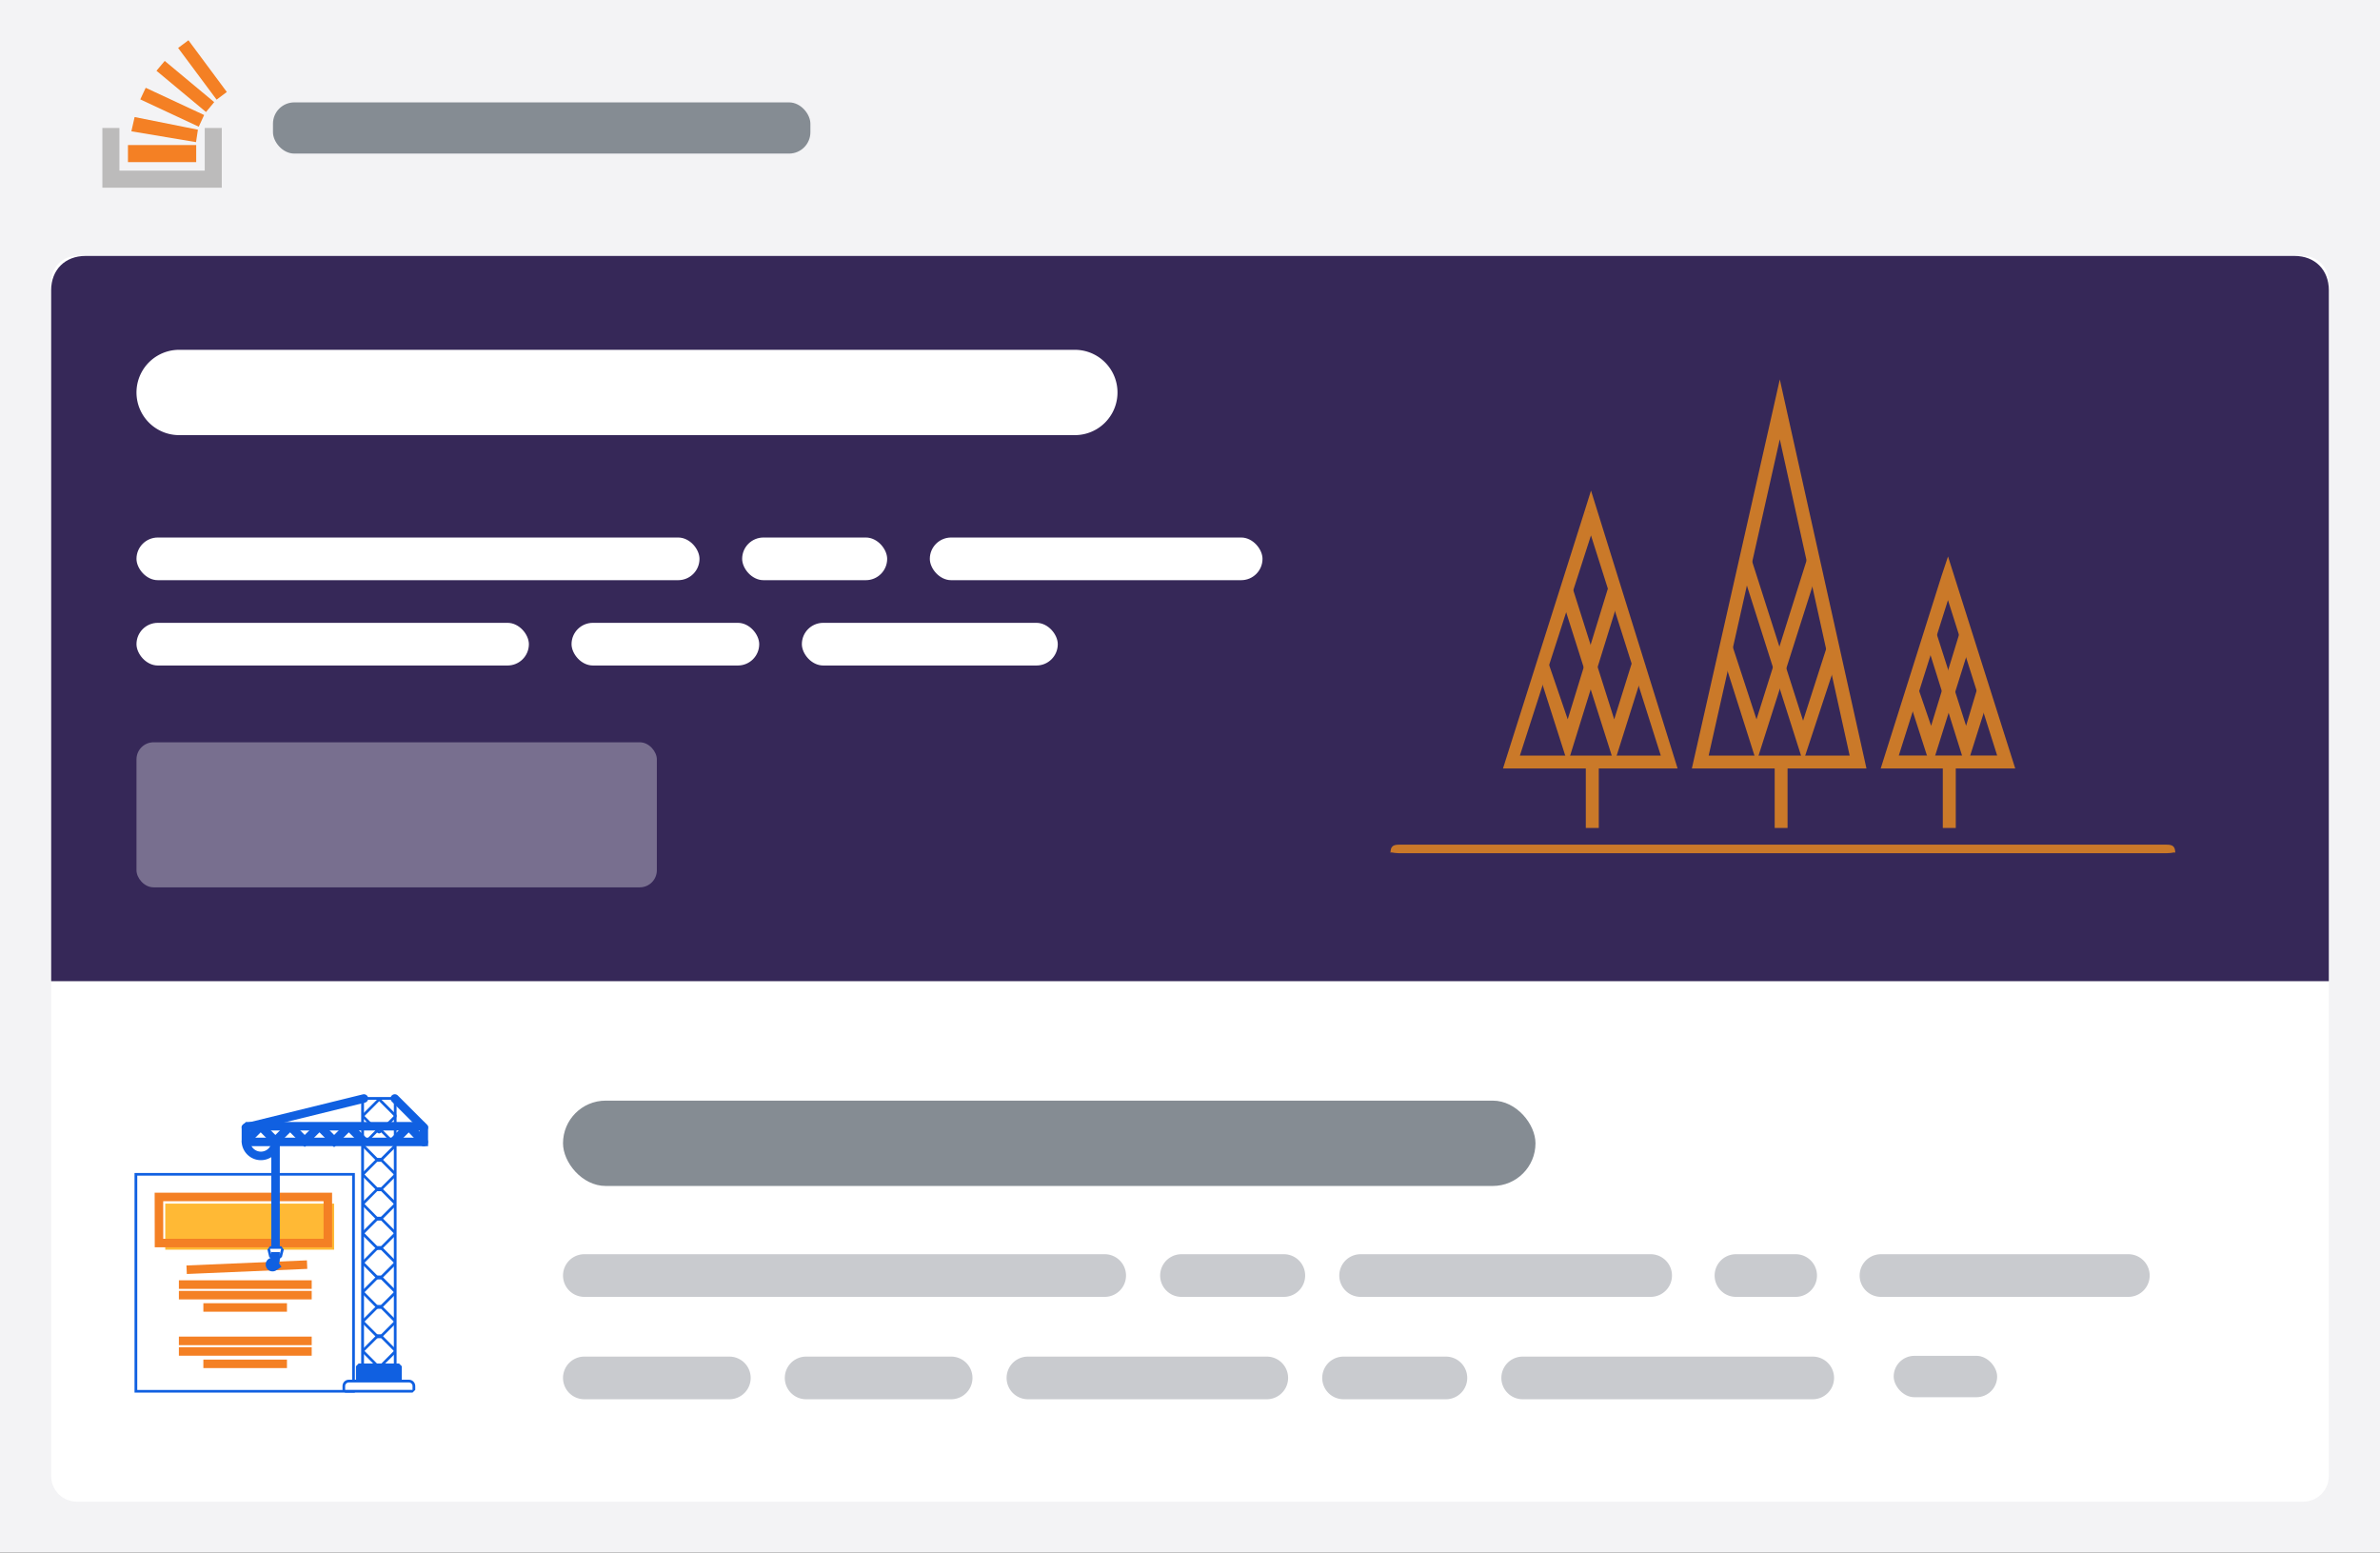 <svg width="279" height="182" xmlns="http://www.w3.org/2000/svg"><rect width="100%" height="100%" fill="#808080" stroke="none"/><g fill="none" fill-rule="evenodd"><path fill="#F3F3F5" fill-rule="nonzero" d="M0 0h279v181.96H0z"/><path d="M9 30h261a3 3 0 0 1 3 3v140a3 3 0 0 1-3 3H9a3 3 0 0 1-3-3V33a3 3 0 0 1 3-3z" fill="#FFF" fill-rule="nonzero"/><path d="M120.5 159h28a2.5 2.5 0 1 1 0 5h-28a2.5 2.5 0 1 1 0-5zM94.5 159h17a2.5 2.5 0 1 1 0 5h-17a2.5 2.5 0 1 1 0-5z" fill="#C9CBCF" fill-rule="nonzero"/><rect fill="#C9CBCF" fill-rule="nonzero" x="221.99" y="158.91" width="12.13" height="4.85" rx="2.43"/><path d="M178.5 159h34a2.5 2.5 0 1 1 0 5h-34a2.5 2.5 0 1 1 0-5zM157.5 159h12a2.5 2.5 0 1 1 0 5h-12a2.5 2.5 0 1 1 0-5zM68.5 159h17a2.5 2.5 0 1 1 0 5h-17a2.5 2.5 0 1 1 0-5zM220.5 147h29a2.5 2.5 0 1 1 0 5h-29a2.5 2.5 0 1 1 0-5zM203.5 147h7a2.5 2.5 0 1 1 0 5h-7a2.5 2.5 0 1 1 0-5zM159.5 147h34a2.5 2.5 0 1 1 0 5h-34a2.5 2.5 0 1 1 0-5zM138.5 147h12a2.5 2.5 0 1 1 0 5h-12a2.5 2.5 0 1 1 0-5zM68.5 147h61a2.5 2.5 0 1 1 0 5h-61a2.5 2.5 0 1 1 0-5z" fill="#C9CBCF" fill-rule="nonzero"/><rect fill="#858C93" fill-rule="nonzero" x="66" y="129" width="114" height="10" rx="5"/><path fill="#FFF" fill-rule="nonzero" d="M15.93 163.07h25.5v-25.44h-25.5z"/><path d="M41.28 137.48H15.77v25.74H41.6v-25.74h-.32zm-25.2.31h25.2v25.12H16.09v-25.12z" fill="#1060E1" fill-rule="nonzero"/><path fill="#FFB935" fill-rule="nonzero" d="M19.37 146.47h19.8v-5.4h-19.8z"/><path stroke="#F48024" d="M18.64 145.69h19.79v-5.4h-19.8zM20.97 150.56h15.57m-15.57 1.24h15.57m-12.7 1.44h9.8m-12.67 3.92h15.57m-15.57 1.24h15.57m-12.7 1.45h9.8m-11.76-11.03l14.12-.6"/><path fill="#FFF" fill-rule="nonzero" d="M42.04 162.03l-.16-.15v-1.75l.16-.16h4.74l.16.16v1.75l-.16.15z"/><path d="M46.78 159.81h-4.74l-.31.32v1.75l.31.31h4.74l.32-.31v-1.75l-.32-.32zm-4.74 2.07h4.74v-1.75h-4.74v1.75z" fill="#1060E1" fill-rule="nonzero"/><path d="M42.66 128.58l-.32.32v31.07l.32.31h3.51l.32-.31V128.9l-.32-.32h-3.5zm0 .32h3.51v31.07h-3.5V128.9z" fill="#1060E1" fill-rule="nonzero"/><path stroke="#1060E1" stroke-linecap="square" stroke-linejoin="bevel" d="M49.68 133.75V132H28.83v1.84h20.85"/><path d="M49.68 132.15l-3.4-3.4m-3.62 0l-13.83 3.4" stroke="#1060E1" stroke-linecap="round" stroke-linejoin="bevel"/><path d="M32.3 133.94v11.78" stroke="#1060E1" stroke-linecap="square" stroke-linejoin="bevel"/><path fill="#FFF" fill-rule="nonzero" d="M31.87 147.4l-.15-.11-.22-.88.15-.2h1.3l.16.2-.21.88-.16.12z"/><path d="M32.96 146.7zm0-.64h-1.31l-.3.4.21.87.3.24h.88l.31-.25.22-.87-.31-.4zm0 .31l-.22.88h-.87l-.22-.88h1.3zm0 0z" fill="#1060E1" fill-rule="nonzero"/><path d="M32.3 148.34l-.18.12a.3.3 0 0 1-.47-.25c0-.17.13-.3.3-.3h.13c.13 0 .22-.1.22-.23v-.43" stroke="#1060E1" stroke-linecap="square" stroke-linejoin="bevel"/><path d="M40.46 163.06l-.15-.16v-.45c0-.32.25-.58.57-.58h7.07c.31 0 .57.26.57.58v.45l-.16.16h-7.9z" fill="#FFF" fill-rule="nonzero"/><path d="M47.95 161.71h-7.07c-.4 0-.73.33-.73.74v.45l.31.32h7.9l.32-.32v-.45c0-.4-.33-.74-.73-.74zm0 .32c.22 0 .41.19.41.42v.45h-7.9v-.45c0-.23.19-.42.42-.42h7.07zm-3.72-5.64l-1.72 1.73v.45l1.71 1.72h.45l1.73-1.72v-.45l-1.72-1.73h-.45zm.23.23l1.71 1.72-1.72 1.73-1.72-1.73 1.73-1.72z" fill="#1060E1" fill-rule="nonzero"/><path d="M44.23 152.95l-1.72 1.72v.45l1.71 1.72h.45l1.73-1.72v-.45l-1.72-1.72h-.45zm.23.22l1.71 1.73-1.72 1.72-1.72-1.72 1.73-1.73z" fill="#1060E1" fill-rule="nonzero"/><path d="M44.23 149.5l-1.72 1.72v.45l1.71 1.73h.45l1.73-1.73v-.45l-1.72-1.72h-.45zm.22.23l1.72 1.72-1.73 1.72-1.71-1.72 1.72-1.72z" fill="#1060E1" fill-rule="nonzero"/><path d="M44.23 146.05l-1.72 1.73v.45l1.71 1.72h.45l1.73-1.72v-.45l-1.72-1.73h-.45zm.22.23l1.72 1.72-1.72 1.72-1.72-1.72 1.72-1.72z" fill="#1060E1" fill-rule="nonzero"/><path d="M44.23 142.6l-1.73 1.73v.45l1.72 1.72h.45l1.73-1.72v-.45l-1.72-1.72h-.45zm.23.23l1.71 1.72-1.72 1.73-1.72-1.73 1.73-1.72z" fill="#1060E1" fill-rule="nonzero"/><path d="M44.23 139.16l-1.72 1.72v.45l1.71 1.73h.45l1.73-1.73v-.45l-1.72-1.72h-.45zm.22.22l1.72 1.73-1.73 1.72-1.71-1.72 1.72-1.73z" fill="#1060E1" fill-rule="nonzero"/><path d="M44.23 135.7l-1.72 1.73v.45l1.71 1.73h.45l1.73-1.73v-.45l-1.72-1.72h-.45zm.22.23l1.72 1.73-1.72 1.72-1.72-1.72 1.72-1.73z" fill="#1060E1" fill-rule="nonzero"/><path d="M44.23 132.26L42.51 134v.44l1.71 1.73h.45l1.73-1.73V134l-1.72-1.73h-.45zm.23.23l1.71 1.72-1.72 1.72-1.72-1.72 1.73-1.72z" fill="#1060E1" fill-rule="nonzero"/><path d="M44.45 128.75a.32.32 0 0 0-.22.1l-1.72 1.72a.32.32 0 0 0 0 .45l1.71 1.72c.06.06.14.1.22.1.09 0 .17-.04.23-.1l1.73-1.72a.32.32 0 0 0 0-.45l-1.72-1.72a.32.32 0 0 0-.23-.1zm0 .32l1.72 1.73-1.73 1.72-1.71-1.72 1.72-1.73z" fill="#1060E1" fill-rule="nonzero"/><path stroke="#1060E1" stroke-linecap="square" stroke-linejoin="bevel" d="M42.61 133.73l-1.72-1.72-1.72 1.72"/><path stroke="#1060E1" stroke-linecap="round" stroke-linejoin="bevel" d="M49.68 133.85l-1.76-1.84-1.72 1.72"/><path stroke="#1060E1" stroke-linecap="square" stroke-linejoin="bevel" d="M39.17 133.73l-1.72-1.72-1.73 1.72M35.72 133.73l-1.71-1.72-1.73 1.72"/><path stroke="#1060E1" stroke-linecap="round" stroke-linejoin="bevel" d="M32.28 133.73l-1.72-1.72-1.72 1.72M32.34 133.85a1.76 1.76 0 0 1-3.51 0"/><path d="M10 30h259c2.37 0 4 1.63 4 4v81H6V34c0-2.37 1.63-4 4-4z" fill="#362858" fill-rule="nonzero"/><path fill="#CA7929" fill-rule="nonzero" d="M227.75 89.31v7.73h1.52v-7.73"/><path fill="#CA7929" fill-rule="nonzero" d="M228.36 67.65l-.76.3 6.52 20.6h-11.53l6.52-20.6-.75-.3-.76.3.76-.3-.76-.15-7.13 22.57h15.77l-7.88-24.85-.76 2.28z"/><path fill="#CA7929" fill-rule="nonzero" d="M225.63 74.62l4.85 15.45 2.88-9.09-1.52-.45-1.36 4.54-3.49-10.9z"/><path fill="#CA7929" fill-rule="nonzero" d="M223.5 81.13l2.88 8.94 4.86-15.45-1.52-.46-3.34 10.91-1.51-4.4zM185.9 89.31v7.73h1.52v-7.73"/><path fill="#CA7929" fill-rule="nonzero" d="M186.5 60.07l-.75.3 8.94 28.19h-16.52l9.1-28.18-.76-.3-.76.3.76-.3-.76-.16-9.56 30.15h20.47L186.51 57.5l-.76 2.42z"/><path fill="#CA7929" fill-rule="nonzero" d="M182.87 69.47l6.36 20 3.64-11.52-1.51-.45-2.13 6.81-4.85-15.3z"/><path fill="#CA7929" fill-rule="nonzero" d="M180.14 78.1l3.64 11.37 6.21-20-1.51-.46-4.7 15.3-2.28-6.66zM208.04 89.31v7.73h1.51v-7.73"/><path fill="#CA7929" fill-rule="nonzero" d="M208.64 47.95l-.75.15 8.94 40.46H200.3l9.1-40.46-.76-.15-.75.15.75-.15-.75-.15-9.56 42.27h20.47l-10.16-45.6-.75 3.33z"/><path fill="#CA7929" fill-rule="nonzero" d="M203.94 65.98l7.43 23.33 4.25-12.87-1.52-.46-2.73 8.49-6.06-18.94z"/><path fill="#CA7929" fill-rule="nonzero" d="M201.67 75.98l4.24 13.33 7.43-23.33-1.51-.45-5.92 18.78-2.88-8.78zM164 100h90c.7 0 1-.2 1 0 0-.8-.3-1-1-1h-90c-.7 0-1 .2-1 1 0-.2.3 0 1 0z"/><rect fill="#FFF" fill-rule="nonzero" opacity=".33" x="16" y="87" width="61" height="17" rx="2"/><rect fill="#FFF" fill-rule="nonzero" x="109" y="63" width="39" height="5" rx="2.5"/><rect fill="#FFF" fill-rule="nonzero" x="87" y="63" width="17" height="5" rx="2.5"/><rect fill="#FFF" fill-rule="nonzero" x="16" y="63" width="66" height="5" rx="2.5"/><rect fill="#FFF" fill-rule="nonzero" x="94" y="73" width="30" height="5" rx="2.5"/><rect fill="#FFF" fill-rule="nonzero" x="67" y="73" width="22" height="5" rx="2.5"/><rect fill="#FFF" fill-rule="nonzero" x="16" y="73" width="46" height="5" rx="2.5"/><path d="M21 41h105a5 5 0 1 1 0 10H21a5 5 0 0 1 0-10z" fill="#FFF" fill-rule="nonzero"/><rect fill="#858C93" fill-rule="nonzero" x="32" y="12" width="63" height="6" rx="2.5"/><path fill="#BCBBBB" fill-rule="nonzero" d="M24 20v-5h2v7H12v-7h2v5z"/><path d="M15 19v-2h8v2h-8zm7.09-14.28l4.5 6.06-1.2.9-4.51-6.06 1.21-.9zM18.34 8.3l.97-1.16 5.8 4.83-.96 1.16-5.8-4.83zm-1.9 3.36l.64-1.37 6.85 3.19-.63 1.37-6.85-3.2zm-1.04 3.73l.38-1.67 7.42 1.48-.22 1.46-7.58-1.27z" fill="#F48024"/></g></svg>